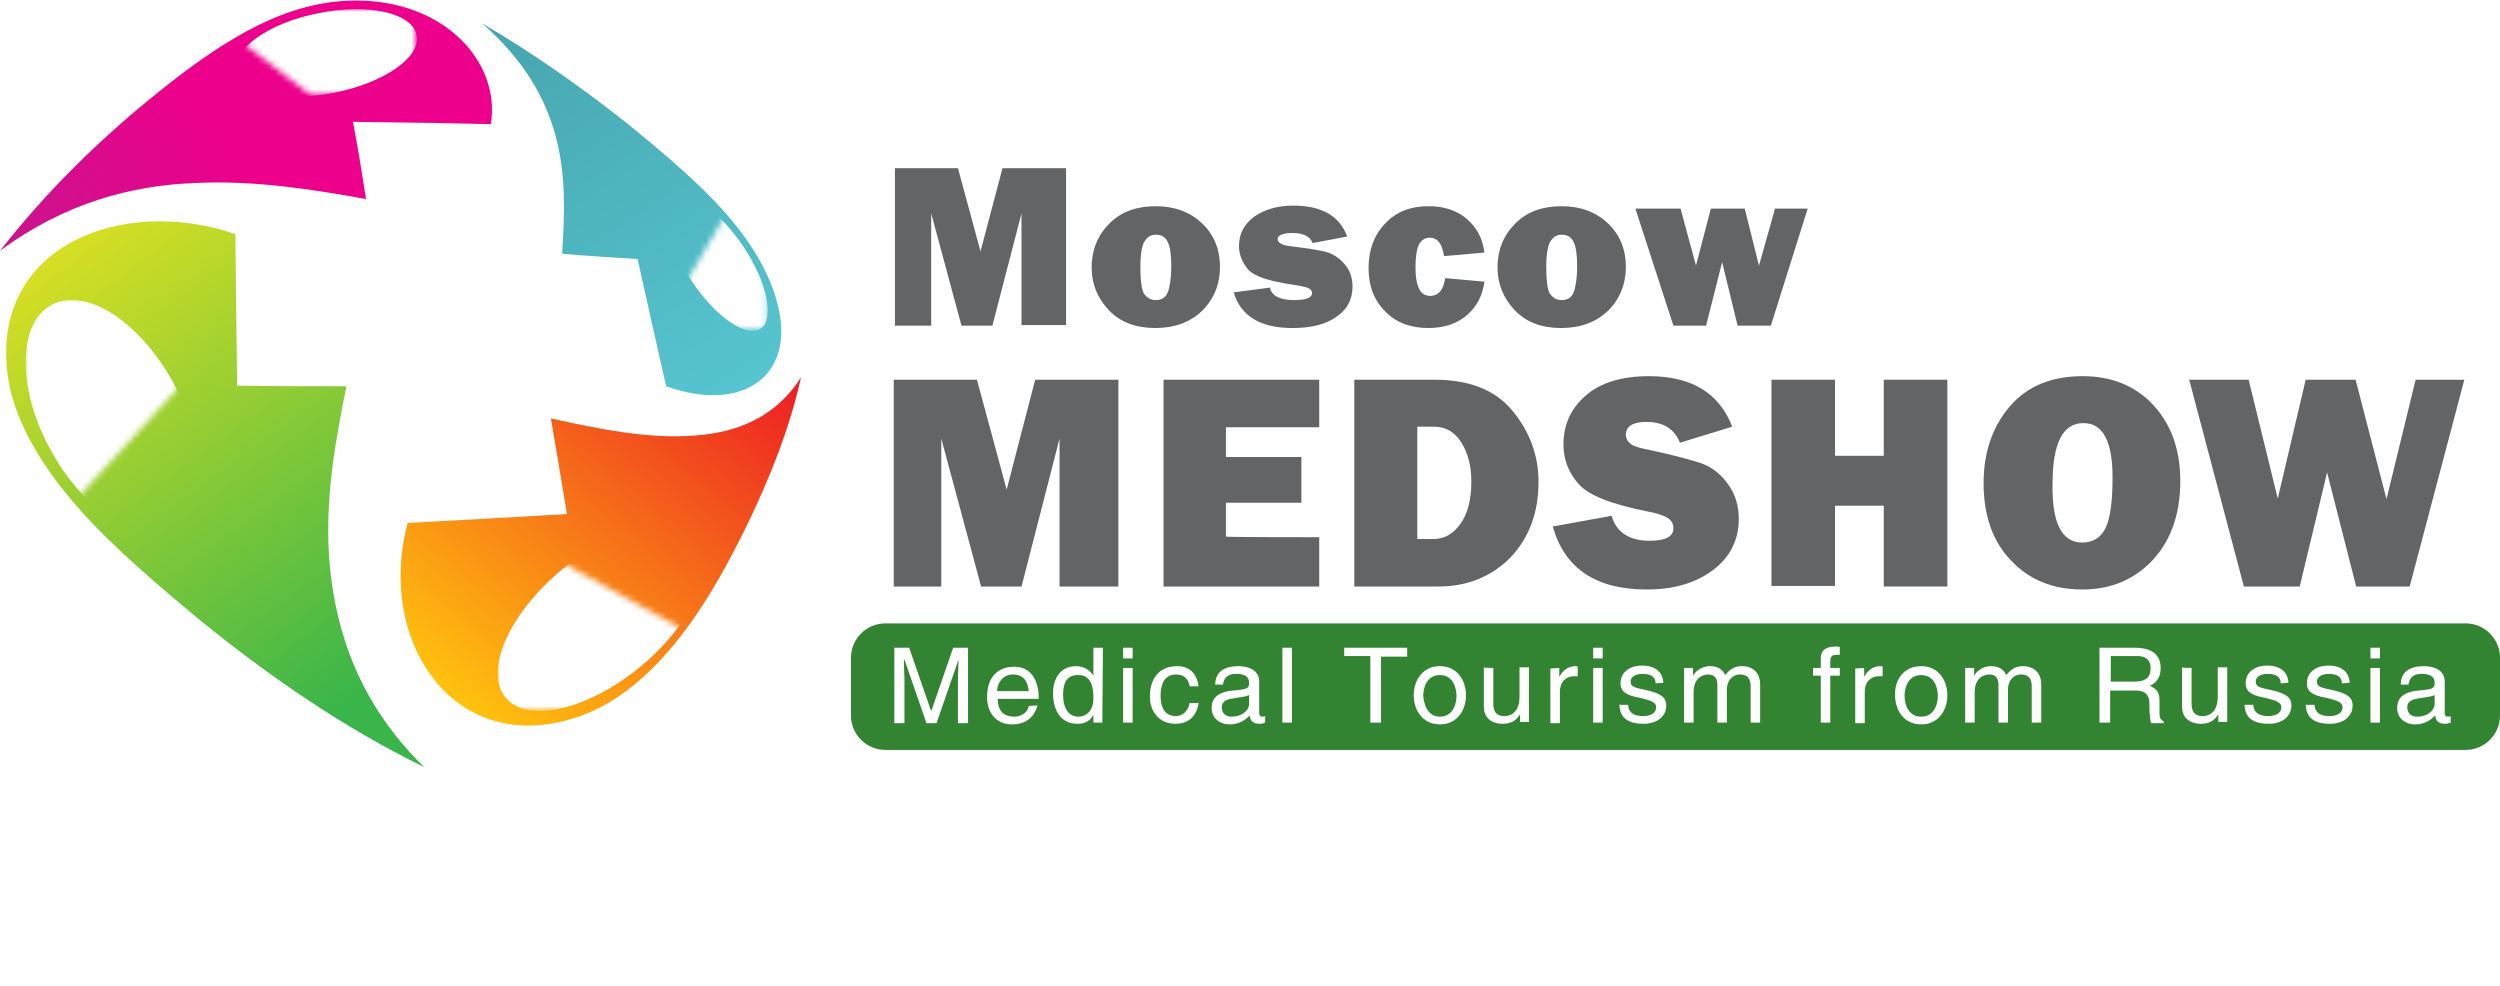 <?xml version="1.0" encoding="utf-8"?>
<!-- Generator: Adobe Illustrator 22.1.0, SVG Export Plug-In . SVG Version: 6.00 Build 0)  -->
<svg version="1.1" id="Layer_1" xmlns="http://www.w3.org/2000/svg" xmlns:xlink="http://www.w3.org/1999/xlink" x="0px" y="0px"
	 viewBox="0 0 420.7 165.9" style="enable-background:new 0 0 420.7 165.9;" xml:space="preserve">
<style type="text/css">
	.st0{fill:#328432;}
	.st1{fill:url(#SVGID_1_);}
	.st2{fill:url(#SVGID_2_);}
	.st3{fill:url(#SVGID_3_);}
	.st4{fill:url(#SVGID_4_);}
	.st5{filter:url(#Adobe_OpacityMaskFilter);}
	.st6{fill:url(#SVGID_9_);}
	.st7{mask:url(#SVGID_8_);fill:#FFFFFF;}
	.st8{filter:url(#Adobe_OpacityMaskFilter_1_);}
	.st9{fill:url(#SVGID_10_);}
	.st10{mask:url(#SVGID_7_);fill:#FFFFFF;}
	.st11{filter:url(#Adobe_OpacityMaskFilter_2_);}
	.st12{fill:url(#SVGID_11_);}
	.st13{mask:url(#SVGID_6_);fill:#FFFFFF;}
	.st14{filter:url(#Adobe_OpacityMaskFilter_3_);}
	.st15{fill:url(#SVGID_12_);}
	.st16{mask:url(#SVGID_5_);fill:#FFFFFF;}
	.st17{fill:#636466;}
	.st18{fill:#FFFFFF;}
</style>
<g id="Layer_3">
</g>
<g id="Layer_2_1_">
	<path class="st0" d="M414.9,104.9c3.2,0,5.8,2.6,5.8,5.8v9.7c0,3.2-2.6,5.8-5.8,5.8H149c-3.2,0-5.8-2.6-5.8-5.8v-9.7
		c0-3.2,2.6-5.8,5.8-5.8H414.9z"/>
</g>
<g id="Layer_1_1_">
	<g>
		
			<linearGradient id="SVGID_1_" gradientUnits="userSpaceOnUse" x1="73.57" y1="39.716" x2="10.944" y2="125.914" gradientTransform="matrix(1 0 0 -1 0 167.276)">
			<stop  offset="0.15" style="stop-color:#39B54A"/>
			<stop  offset="1" style="stop-color:#D7DF23"/>
		</linearGradient>
		<path class="st1" d="M71.4,129.1c-13.3-6.5-25.9-15.1-37.7-24.7c-6.6-5.5-14.3-11.9-20.6-19c-6.2-7.1-11-14.9-11.9-23
			c-2.3-21.2,19.6-29.5,38.4-23c0.1,8.1,0.2,16.6,0.3,25.5c6.3,0.1,12.4,0.1,18.4,0.1c-1.8,8.9-3.8,19.3-2.8,30.2
			C56.6,106.9,60.8,118.8,71.4,129.1L71.4,129.1z"/>
		
			<linearGradient id="SVGID_2_" gradientUnits="userSpaceOnUse" x1="11.997" y1="111.562" x2="73.172" y2="165.685" gradientTransform="matrix(1 0 0 -1 0 167.276)">
			<stop  offset="0" style="stop-color:#C6168D"/>
			<stop  offset="0.5" style="stop-color:#EC008C"/>
		</linearGradient>
		<path class="st2" d="M0,42.2c7.9-10.1,16.6-18.5,25.3-25.6c4.9-4,10.4-8.2,16.3-11.4c5.6-3,11.6-5.1,18.2-5.1
			c14.9-0.1,24.5,10.3,22.8,20.8c-7.5-0.2-15.2-0.3-23.2-0.4c0.8,4.2,1.5,8.5,2.2,13c-8.8-1.6-18.7-3.2-28.8-2.7
			C22.2,31.2,11,34.1,0,42.2L0,42.2z"/>
		
			<linearGradient id="SVGID_3_" gradientUnits="userSpaceOnUse" x1="75.55" y1="50.27" x2="125.812" y2="111.242" gradientTransform="matrix(1 0 0 -1 0 167.276)">
			<stop  offset="0" style="stop-color:#FFC20E"/>
			<stop  offset="1" style="stop-color:#ED1C24"/>
		</linearGradient>
		<path class="st3" d="M134.8,63.5c-1.9,8.5-5.2,16.9-9.4,25.5c-2.6,5.2-5.9,11.5-10.2,17.2c-4.5,6-10.2,11.5-17,14.1
			c-21.4,8-35-12.1-29.6-32.3c9.4-0.5,18.3-1,26.8-1.5c-0.9-5.5-1.8-10.9-2.7-16.1c8,1.8,16.5,3.5,24.1,2.9
			C124.2,72.8,130.6,70.1,134.8,63.5L134.8,63.5z"/>
		
			<linearGradient id="SVGID_4_" gradientUnits="userSpaceOnUse" x1="125.485" y1="101.626" x2="84.695" y2="165.654" gradientTransform="matrix(1 0 0 -1 0 167.276)">
			<stop  offset="0" style="stop-color:#56C5D0"/>
			<stop  offset="1" style="stop-color:#47A5AE"/>
		</linearGradient>
		<path class="st4" d="M81.1,3.9c8.5,5,16.5,10.6,24.1,16.6c4.8,3.9,10.4,8.5,15.2,13.5c4.8,5.1,8.8,10.8,10.4,17
			c3.3,12.3-5.9,18.6-18.7,14c-1.7-7.5-3.3-14.6-4.8-21.4c-4.1-0.3-8.4-0.5-12.7-0.9c0.4-6.5,0.7-13.2-1.1-19.8
			C91.8,16.6,88.3,10.2,81.1,3.9L81.1,3.9z"/>
		<defs>
			<filter id="Adobe_OpacityMaskFilter" filterUnits="userSpaceOnUse" x="39.8" y="1.5" width="30.4" height="14.7">
				<feColorMatrix  type="matrix" values="1 0 0 0 0  0 1 0 0 0  0 0 1 0 0  0 0 0 1 0"/>
			</filter>
		</defs>
		<mask maskUnits="userSpaceOnUse" x="39.8" y="1.5" width="30.4" height="14.7" id="SVGID_8_">
			<g class="st5">
				
					<linearGradient id="SVGID_9_" gradientUnits="userSpaceOnUse" x1="-145.039" y1="95.294" x2="-106.573" y2="95.294" gradientTransform="matrix(0.673 -0.716 -0.669 -0.514 210.343 -41.412)">
					<stop  offset="0" style="stop-color:#231F20"/>
					<stop  offset="1" style="stop-color:#FFFFFF"/>
				</linearGradient>
				<polygon class="st6" points="87.2,-4.6 61.3,22.9 36.5,3.9 62.4,-23.6 				"/>
			</g>
		</mask>
		<path class="st7" d="M39.8,11.9c0.7,3.7,8.1,5.3,16.5,3.7c8.4-1.7,14.6-6,13.8-9.7C69.4,2.2,62,0.5,53.7,2.2
			C45.3,3.8,39.1,8.2,39.8,11.9z"/>
		<defs>
			<filter id="Adobe_OpacityMaskFilter_1_" filterUnits="userSpaceOnUse" x="4.3" y="50.4" width="28.9" height="39">
				<feColorMatrix  type="matrix" values="1 0 0 0 0  0 1 0 0 0  0 0 1 0 0  0 0 0 1 0"/>
			</filter>
		</defs>
		<mask maskUnits="userSpaceOnUse" x="4.3" y="50.4" width="28.9" height="39" id="SVGID_7_">
			<g class="st8">
				
					<linearGradient id="SVGID_10_" gradientUnits="userSpaceOnUse" x1="-511.821" y1="395.086" x2="-426.239" y2="395.086" gradientTransform="matrix(-0.38 -0.353 -0.699 0.762 106.435 -411.112)">
					<stop  offset="0" style="stop-color:#231F20"/>
					<stop  offset="1" style="stop-color:#FFFFFF"/>
				</linearGradient>
				<polygon class="st9" points="10.6,20.6 43.2,50.9 6.6,90.8 -26,60.5 				"/>
			</g>
		</mask>
		<path class="st10" d="M28.8,88.6c5.7-3.1,5.9-13.9,0.3-24.3C23.5,54.1,14.4,48.2,8.7,51.3C3,54.3,2.8,65.2,8.4,75.5
			C13.9,85.8,23,91.7,28.8,88.6z"/>
		<defs>
			<filter id="Adobe_OpacityMaskFilter_2_" filterUnits="userSpaceOnUse" x="83.7" y="88.3" width="34.9" height="31.4">
				<feColorMatrix  type="matrix" values="1 0 0 0 0  0 1 0 0 0  0 0 1 0 0  0 0 0 1 0"/>
			</filter>
		</defs>
		<mask maskUnits="userSpaceOnUse" x="83.7" y="88.3" width="34.9" height="31.4" id="SVGID_6_">
			<g class="st11">
				
					<linearGradient id="SVGID_11_" gradientUnits="userSpaceOnUse" x1="72.416" y1="541.884" x2="157.985" y2="541.884" gradientTransform="matrix(-0.277 0.427 0.818 0.453 -321.927 -178.12)">
					<stop  offset="0" style="stop-color:#231F20"/>
					<stop  offset="1" style="stop-color:#FFFFFF"/>
				</linearGradient>
				<polygon class="st12" points="56,122.9 79.7,86.4 122.5,110.1 98.8,146.6 				"/>
			</g>
		</mask>
		<path class="st13" d="M117.3,90.5c-3.7-4.5-14-2-22.8,5.4c-8.9,7.4-13.1,17.1-9.4,21.5c3.7,4.5,14,2,22.9-5.4
			C116.8,104.6,121,95,117.3,90.5z"/>
		<defs>
			<filter id="Adobe_OpacityMaskFilter_3_" filterUnits="userSpaceOnUse" x="112.3" y="33.2" width="16.9" height="22.5">
				<feColorMatrix  type="matrix" values="1 0 0 0 0  0 1 0 0 0  0 0 1 0 0  0 0 0 1 0"/>
			</filter>
		</defs>
		<mask maskUnits="userSpaceOnUse" x="112.3" y="33.2" width="16.9" height="22.5" id="SVGID_5_">
			<g class="st14">
				
					<linearGradient id="SVGID_12_" gradientUnits="userSpaceOnUse" x1="210.245" y1="286.044" x2="248.832" y2="286.044" gradientTransform="matrix(0.511 0.468 0.538 -0.92 -143.743 208.587)">
					<stop  offset="0" style="stop-color:#231F20"/>
					<stop  offset="1" style="stop-color:#FFFFFF"/>
				</linearGradient>
				<polygon class="st15" points="131,72.7 111.3,54.6 124,32.9 143.8,51 				"/>
			</g>
		</mask>
		<path class="st16" d="M113.5,33.5c-2.4,1.6-1.1,7.8,2.9,13.8c4,6,9.2,9.6,11.6,8c2.4-1.6,1.1-7.8-2.9-13.8
			C121.1,35.5,115.9,31.9,113.5,33.5z"/>
	</g>
	<g>
		<path class="st17" d="M179.4,28.3v26.4h-7.5V35.9L167,54.8h-5.2l-5.1-18.9v18.9h-6.1V28.3h10.6l3.8,14l3.7-14H179.4z"/>
		<path class="st17" d="M194.4,55.2c-3.3,0-5.9-1-7.8-3c-1.9-2-2.9-4.4-2.9-7.2c0-2.9,1-5.4,3-7.4c2-2,4.6-2.9,7.8-2.9
			c3.2,0,5.8,1,7.8,2.9c2,1.9,3,4.4,3,7.3c0,2.9-1,5.4-3,7.4C200.3,54.2,197.7,55.2,194.4,55.2z M194.5,50.5c1.2,0,1.9-0.6,2.2-1.9
			c0.3-1.2,0.4-2.5,0.4-3.9c0-1.8-0.2-3.2-0.6-4c-0.4-0.8-1-1.2-2-1.2c-0.9,0-1.5,0.4-2,1.3c-0.4,0.8-0.6,2.2-0.6,4.1
			c0,2.3,0.2,3.8,0.6,4.5C193,50.1,193.6,50.5,194.5,50.5z"/>
		<path class="st17" d="M207.6,49.2l6.1-0.8c0.3,1.4,1.7,2.1,4.1,2.1c2,0,3-0.4,3-1.2c0-0.3-0.2-0.6-0.6-0.8
			c-0.4-0.2-1.3-0.4-2.7-0.6c-4-0.6-6.5-1.4-7.5-2.6c-1-1.2-1.5-2.5-1.5-3.9c0-2,0.8-3.6,2.5-4.9c1.7-1.2,3.9-1.9,6.6-1.9
			c4.8,0,7.8,1.7,9.1,5.2l-5.8,1.1c-0.5-1.2-1.7-1.7-3.4-1.7c-0.8,0-1.4,0.1-1.9,0.3c-0.4,0.2-0.6,0.4-0.6,0.7c0,0.6,0.6,1,1.9,1.2
			c3.2,0.4,5.4,0.7,6.6,1.1c1.1,0.4,2.1,1.1,2.9,2.1c0.8,1,1.2,2.2,1.2,3.6c0,2.2-0.9,3.9-2.7,5.1c-1.8,1.3-4.3,1.9-7.4,1.9
			C212.1,55.2,208.8,53.2,207.6,49.2z"/>
		<path class="st17" d="M243.2,46.8l6.6,0.6c-0.3,2.3-1.3,4.2-2.9,5.6c-1.6,1.4-3.8,2.2-6.5,2.2c-3,0-5.5-0.9-7.3-2.8
			c-1.9-1.9-2.8-4.3-2.8-7.3c0-3,0.9-5.5,2.8-7.5c1.9-2,4.3-2.9,7.3-2.9c2.6,0,4.8,0.7,6.5,2.2c1.7,1.5,2.6,3.3,2.9,5.6l-6.8,0.6
			c-0.3-2.1-1.1-3.1-2.4-3.1c-0.8,0-1.4,0.4-1.8,1.1c-0.4,0.8-0.6,2.1-0.6,3.9c0,1.6,0.2,2.8,0.6,3.6c0.4,0.8,1,1.2,2,1.2
			C242.1,49.7,242.9,48.8,243.2,46.8z"/>
		<path class="st17" d="M262.7,55.2c-3.3,0-5.9-1-7.8-3c-1.9-2-2.9-4.4-2.9-7.2c0-2.9,1-5.4,3-7.4c2-2,4.6-2.9,7.8-2.9
			c3.2,0,5.8,1,7.8,2.9c2,1.9,3,4.4,3,7.3c0,2.9-1,5.4-3,7.4C268.6,54.2,266,55.2,262.7,55.2z M262.8,50.5c1.2,0,1.9-0.6,2.2-1.9
			c0.3-1.2,0.4-2.5,0.4-3.9c0-1.8-0.2-3.2-0.6-4c-0.4-0.8-1-1.2-2-1.2c-0.9,0-1.5,0.4-2,1.3c-0.4,0.8-0.6,2.2-0.6,4.1
			c0,2.3,0.2,3.8,0.6,4.5C261.3,50.1,261.9,50.5,262.8,50.5z"/>
		<path class="st17" d="M304.2,35.1L298,54.8h-5.6l-2.6-10.7l-2.7,10.7h-5.5l-6.4-19.7h7.6l2.6,9.6l2.5-9.6h5.7l2.4,9.6l2.7-9.6
			H304.2z"/>
		<path class="st17" d="M188.2,63.9v34.8h-9.9V73.8l-6.4,24.9h-6.8l-6.7-24.9v24.9h-8V63.9h14l5,18.5l4.8-18.5H188.2z"/>
		<path class="st17" d="M222,90.4v8.3h-26.2V63.9H222v8h-15.7v5H219v7.7h-12.7v5.7C206.3,90.4,222,90.4,222,90.4z"/>
		<path class="st17" d="M227.9,98.7V63.9h13.5c5.8,0,10.2,1.7,13.1,5.2c2.9,3.5,4.4,7.5,4.4,12c0,5.2-1.6,9.4-4.7,12.7
			C251,97,247,98.7,242,98.7L227.9,98.7L227.9,98.7z M238.5,90.7h2.8c1.8,0,3.3-0.9,4.5-2.6c1.2-1.7,1.8-4.1,1.8-7
			c0-2.5-0.5-4.7-1.6-6.5c-1.1-1.8-2.6-2.8-4.7-2.8h-2.8L238.5,90.7L238.5,90.7z"/>
		<path class="st17" d="M261.3,88.6l9.9-1.8c0.8,2.8,3,4.2,6.4,4.2c2.7,0,4-0.7,4-2.1c0-0.7-0.3-1.3-0.9-1.7
			c-0.6-0.4-1.7-0.8-3.3-1.1c-6.1-1.2-10-2.7-11.7-4.6c-1.7-1.9-2.6-4.1-2.6-6.7c0-3.3,1.2-6,3.7-8.2c2.5-2.2,6.1-3.3,10.7-3.3
			c7.1,0,11.8,2.8,14,8.5l-8.8,2.7c-0.9-2.3-2.8-3.5-5.6-3.5c-2.3,0-3.5,0.7-3.5,2.2c0,0.6,0.3,1.1,0.8,1.5c0.5,0.4,1.5,0.7,3.1,1
			c4.2,0.9,7.1,1.7,8.9,2.3c1.8,0.7,3.2,1.8,4.4,3.5c1.2,1.6,1.8,3.6,1.8,5.8c0,3.5-1.4,6.4-4.3,8.6c-2.9,2.2-6.6,3.3-11.2,3.3
			C268.6,99.2,263.3,95.7,261.3,88.6z"/>
		<path class="st17" d="M327.7,63.9v34.8h-10.7V85.1h-8.2v13.5h-10.7V63.9h10.7v12.8h8.2V63.9H327.7z"/>
		<path class="st17" d="M350.4,99.2c-4.9,0-8.9-1.6-12-4.9c-3.1-3.2-4.6-7.6-4.6-13c0-5.2,1.5-9.5,4.4-12.9c2.9-3.4,7-5.1,12.3-5.1
			c4.8,0,8.8,1.6,11.8,4.8c3,3.2,4.6,7.5,4.6,12.8c0,5.5-1.5,9.9-4.6,13.3C359.2,97.5,355.3,99.2,350.4,99.2z M350.4,91.3
			c1.8,0,3.1-0.8,3.9-2.4c0.8-1.6,1.2-4.4,1.2-8.6c0-6-1.6-9.1-4.9-9.1c-3.5,0-5.2,3.4-5.2,10.3C345.3,88.1,347,91.3,350.4,91.3z"/>
		<path class="st17" d="M414.7,63.9l-9.2,34.8h-9l-4.9-19.2l-4.6,19.2h-9.4l-9.2-34.8h10l4.9,20l4.7-20h8.4l5.2,20.1l4.9-20.1
			L414.7,63.9L414.7,63.9z"/>
	</g>
	<g>
		<path class="st18" d="M153,109l3.7,10.7h0l3.7-10.7h2.5v12.7h-1.7v-7.5c0-0.4,0.1-2,0.1-3.2h0l-3.7,10.7h-1.7l-3.7-10.7h-0.1
			c0,1.2,0.1,2.8,0.1,3.2v7.5h-1.7V109H153z"/>
		<path class="st18" d="M174.6,118.7c-0.4,1.4-1.4,3.2-4.3,3.2c-2.7,0-4.2-2-4.2-4.6c0-2.9,1.4-5.1,4.6-5.1c2.7,0,4.1,2.1,4.1,5.4
			h-6.9c0,1.9,0.9,3,2.8,3c1.5,0,2.4-1.1,2.4-1.8L174.6,118.7L174.6,118.7z M173.1,116.3c-0.1-1.4-0.7-2.8-2.7-2.8
			c-1.5,0-2.6,1.3-2.6,2.8H173.1z"/>
		<path class="st18" d="M185.5,121.6H184v-1.3h0c-0.7,1.3-1.8,1.5-2.7,1.5c-3.2,0-4.1-2.9-4.1-5.1c0-2.6,1.3-4.6,3.9-4.6
			c1.6,0,2.4,0.9,2.9,1.6V109h1.6L185.5,121.6L185.5,121.6z M178.9,117c0,2,0.8,3.6,2.6,3.6c1,0,2.5-0.7,2.5-3.1
			c0-1.5-0.2-3.9-2.5-3.9C179,113.5,178.9,115.8,178.9,117z"/>
		<path class="st18" d="M189,110.7V109h1.6v1.8H189z M190.7,121.6H189v-9.2h1.6V121.6z"/>
		<path class="st18" d="M200.2,115.5c-0.2-1.2-0.9-2-2.3-2c-2,0-2.6,1.8-2.6,3.5c0,1.6,0.4,3.5,2.6,3.5c1.1,0,2-0.8,2.3-2.2h1.5
			c-0.2,1.5-1.1,3.5-3.9,3.5c-2.7,0-4.3-2-4.3-4.6c0-2.8,1.4-5.1,4.6-5.1c2.5,0,3.4,1.8,3.6,3.4L200.2,115.5L200.2,115.5z"/>
		<path class="st18" d="M204.5,115.2c0-2.2,1.6-3.1,3.9-3.1c0.8,0,3.5,0.2,3.5,2.6v5.3c0,0.4,0.2,0.6,0.5,0.6c0.1,0,0.3,0,0.5-0.1
			v1.1c-0.3,0.1-0.5,0.2-0.9,0.2c-1.4,0-1.6-0.7-1.7-1.4c-0.6,0.6-1.6,1.5-3.4,1.5c-1.7,0-3-1.1-3-2.7c0-1.1,0.3-2.7,3.6-3
			c2.5-0.2,2.7-0.4,2.7-1.3c0-1-0.7-1.5-2.2-1.5c-1.8,0-2.1,1.1-2.2,1.8C205.9,115.2,204.5,115.2,204.5,115.2z M210.3,116.9
			c-0.3,0.2-0.6,0.3-2.6,0.6c-0.8,0.1-2.1,0.3-2.1,1.5c0,1,0.6,1.6,1.7,1.6c1.5,0,2.9-0.9,2.9-2.2V116.9z"/>
		<path class="st18" d="M217.4,121.6h-1.6V109h1.6V121.6z"/>
		<path class="st18" d="M232.4,121.6h-1.8v-11.2h-4.4V109h10.6v1.5h-4.4L232.4,121.6L232.4,121.6z"/>
		<path class="st18" d="M242.3,112.1c3,0,4.4,2.5,4.4,4.9c0,2.4-1.4,4.9-4.4,4.9c-3,0-4.4-2.5-4.4-4.9
			C237.9,114.6,239.3,112.1,242.3,112.1z M242.3,120.6c2.3,0,2.8-2.3,2.8-3.5s-0.5-3.5-2.8-3.5c-2.3,0-2.8,2.3-2.8,3.5
			C239.6,118.3,240.1,120.6,242.3,120.6z"/>
		<path class="st18" d="M251.3,112.4v6.1c0,1.5,0.8,2,1.8,2c2,0,2.6-1.7,2.6-3.1v-5.1h1.6v9.2h-1.5v-1.3l0,0c-0.7,1.1-1.5,1.6-3,1.6
			c-1.4,0-3.1-0.7-3.1-2.9v-6.6C249.7,112.4,251.3,112.4,251.3,112.4z"/>
		<path class="st18" d="M262.4,112.4v1.5h0c0.6-1.1,1.5-1.8,2.7-1.8c0.2,0,0.3,0,0.4,0.1v1.6h-0.6c-1.5,0-2.4,1.1-2.4,2.5v5.4h-1.6
			v-9.2L262.4,112.4L262.4,112.4z"/>
		<path class="st18" d="M268.1,110.7V109h1.6v1.8H268.1z M269.7,121.6h-1.6v-9.2h1.6V121.6z"/>
		<path class="st18" d="M278.6,115c0-0.6-0.2-1.6-2.3-1.6c-0.5,0-1.9,0.2-1.9,1.3c0,0.8,0.5,1,2.5,1.4c2.8,0.6,3.5,1.4,3.5,2.6
			c0,1.9-1.6,3.1-3.8,3.1c-3.8,0-4-2.1-4.1-3.2h1.5c0,0.7,0.3,1.9,2.5,1.9c1.1,0,2.2-0.4,2.2-1.5c0-0.7-0.6-1.1-2.9-1.6
			c-2.1-0.4-3.1-1-3.1-2.4c0-2,1.7-3,3.6-3c3.4,0,3.6,2.4,3.6,2.9L278.6,115L278.6,115z"/>
		<path class="st18" d="M284.9,112.4v1.3h0c0.3-0.5,1.2-1.6,2.9-1.6c1.7,0,2.3,1,2.5,1.5c0.8-0.9,1.4-1.5,2.9-1.5c1,0,3,0.5,3,3.1
			v6.4h-1.6v-6c0-1.3-0.4-2.1-1.8-2.1c-1.4,0-2.2,1.2-2.2,2.5v5.6H289v-6.4c0-0.8-0.3-1.7-1.5-1.7c-0.9,0-2.5,0.5-2.5,3v5.1h-1.6
			v-9.2L284.9,112.4L284.9,112.4z"/>
		<path class="st18" d="M309.6,110.2c-0.2,0-0.4,0-0.6,0c-0.7,0-1,0.3-1,1.1v1.1h1.6v1.3H308v7.9h-1.6v-7.9h-1.3v-1.3h1.3v-1.6
			c0-1.4,0.9-2,2.5-2c0.2,0,0.5,0,0.7,0.1V110.2z"/>
		<path class="st18" d="M313.7,112.4v1.5h0c0.6-1.1,1.5-1.8,2.7-1.8c0.2,0,0.3,0,0.4,0.1v1.6h-0.6c-1.5,0-2.4,1.1-2.4,2.5v5.4h-1.6
			v-9.2L313.7,112.4L313.7,112.4z"/>
		<path class="st18" d="M323.3,112.1c3,0,4.4,2.5,4.4,4.9c0,2.4-1.4,4.9-4.4,4.9s-4.4-2.5-4.4-4.9
			C318.8,114.6,320.2,112.1,323.3,112.1z M323.3,120.6c2.3,0,2.8-2.3,2.8-3.5s-0.5-3.5-2.8-3.5c-2.3,0-2.8,2.3-2.8,3.5
			C320.5,118.3,321,120.6,323.3,120.6z"/>
		<path class="st18" d="M332.2,112.4v1.3h0c0.3-0.5,1.2-1.6,2.9-1.6c1.7,0,2.3,1,2.5,1.5c0.8-0.9,1.4-1.5,2.9-1.5c1,0,3,0.5,3,3.1
			v6.4h-1.6v-6c0-1.3-0.4-2.1-1.8-2.1c-1.4,0-2.2,1.2-2.2,2.5v5.6h-1.6v-6.4c0-0.8-0.3-1.7-1.5-1.7c-0.9,0-2.5,0.5-2.5,3v5.1h-1.6
			v-9.2L332.2,112.4L332.2,112.4z"/>
		<path class="st18" d="M355.1,121.6h-1.8V109h6c2.1,0,4.3,0.7,4.3,3.4c0,1.9-1,2.6-1.8,3c0.6,0.4,1.6,0.6,1.6,2.4v2.3
			c0,0.7,0.2,1,0.7,1.3v0.3H362c-0.3-0.8-0.3-2.7-0.3-3.2c0-1-0.2-2.3-2.3-2.3h-4.3L355.1,121.6L355.1,121.6z M355.1,114.7h4.1
			c1.3,0,2.7-0.3,2.7-2.2c0-2-1.5-2.1-2.3-2.1h-4.4V114.7z"/>
		<path class="st18" d="M368.8,112.4v6.1c0,1.5,0.8,2,1.8,2c2,0,2.6-1.7,2.6-3.1v-5.1h1.6v9.2h-1.5v-1.3l0,0c-0.7,1.1-1.5,1.6-3,1.6
			c-1.4,0-3.1-0.7-3.1-2.9v-6.6C367.2,112.4,368.8,112.4,368.8,112.4z"/>
		<path class="st18" d="M383.8,115c0-0.6-0.2-1.6-2.3-1.6c-0.5,0-1.9,0.2-1.9,1.3c0,0.8,0.5,1,2.5,1.4c2.8,0.6,3.5,1.4,3.5,2.6
			c0,1.9-1.6,3.1-3.8,3.1c-3.8,0-4-2.1-4.1-3.2h1.5c0,0.7,0.3,1.9,2.5,1.9c1.1,0,2.2-0.4,2.2-1.5c0-0.7-0.6-1.1-2.9-1.6
			c-2.1-0.4-3.1-1-3.1-2.4c0-2,1.7-3,3.6-3c3.4,0,3.6,2.4,3.6,2.9L383.8,115L383.8,115z"/>
		<path class="st18" d="M394.1,115c0-0.6-0.2-1.6-2.3-1.6c-0.5,0-1.9,0.2-1.9,1.3c0,0.8,0.5,1,2.5,1.4c2.8,0.6,3.5,1.4,3.5,2.6
			c0,1.9-1.6,3.1-3.8,3.1c-3.8,0-4-2.1-4.1-3.2h1.5c0,0.7,0.3,1.9,2.5,1.9c1.1,0,2.2-0.4,2.2-1.5c0-0.7-0.6-1.1-2.9-1.6
			c-2.1-0.4-3.1-1-3.1-2.4c0-2,1.7-3,3.6-3c3.4,0,3.6,2.4,3.6,2.9L394.1,115L394.1,115z"/>
		<path class="st18" d="M398.9,110.7V109h1.6v1.8H398.9z M400.5,121.6h-1.6v-9.2h1.6L400.5,121.6L400.5,121.6z"/>
		<path class="st18" d="M404,115.2c0-2.2,1.6-3.1,3.9-3.1c0.8,0,3.5,0.2,3.5,2.6v5.3c0,0.4,0.2,0.6,0.5,0.6c0.1,0,0.3,0,0.5-0.1v1.1
			c-0.3,0.1-0.5,0.2-0.9,0.2c-1.4,0-1.6-0.7-1.7-1.4c-0.6,0.6-1.6,1.5-3.4,1.5c-1.7,0-3-1.1-3-2.7c0-1.1,0.3-2.7,3.6-3
			c2.5-0.2,2.7-0.4,2.7-1.3c0-1-0.7-1.5-2.2-1.5c-1.8,0-2.1,1.1-2.2,1.8C405.4,115.2,404,115.2,404,115.2z M409.8,116.9
			c-0.3,0.2-0.6,0.3-2.6,0.6c-0.8,0.1-2.1,0.3-2.1,1.5c0,1,0.6,1.6,1.7,1.6c1.5,0,2.9-0.9,2.9-2.2V116.9z"/>
	</g>
</g>
</svg>
